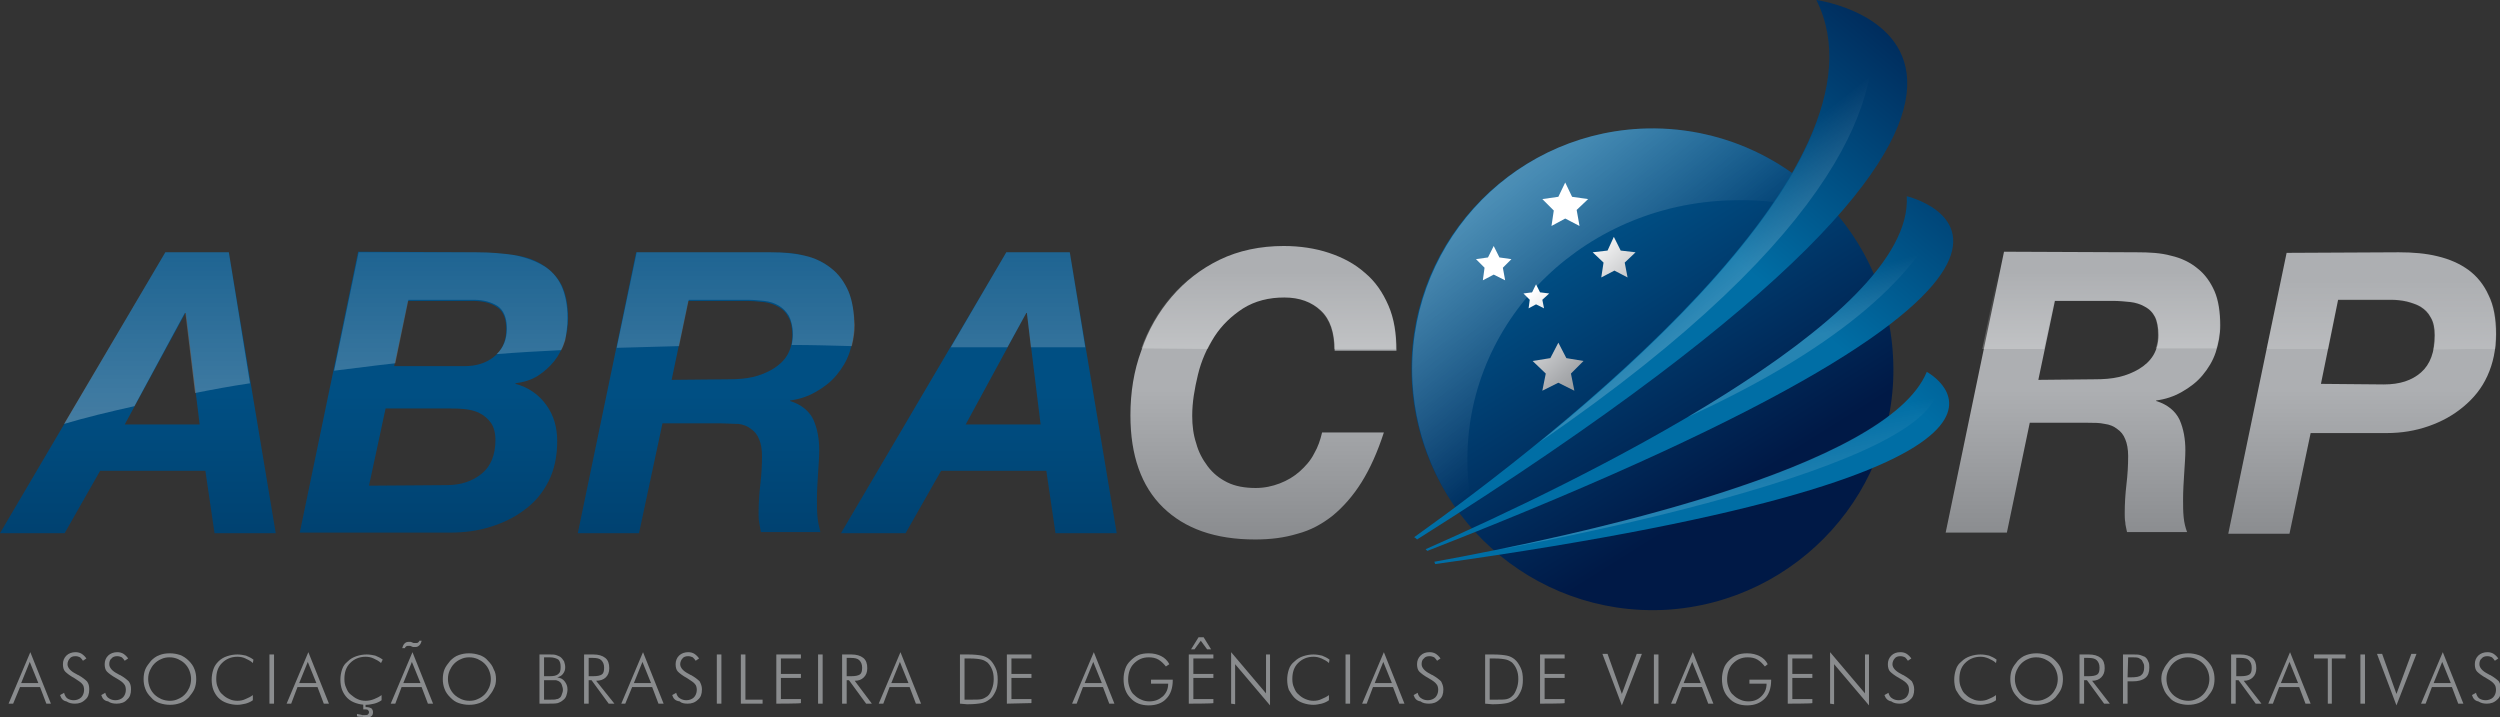 <?xml version="1.0" encoding="utf-8"?>
<!-- Generator: Adobe Illustrator 23.0.0, SVG Export Plug-In . SVG Version: 6.00 Build 0)  -->
<svg version="1.1" id="Camada_1" xmlns="http://www.w3.org/2000/svg" xmlns:xlink="http://www.w3.org/1999/xlink" x="0px" y="0px"
	 viewBox="0 0 437 125.4" style="enable-background:new 0 0 437 125.4;" xml:space="preserve">
<rect x="0" y="0" width="437" height="125.4" fill="#333333" stroke="none"/>
<style type="text/css">
	.st0{fill:url(#SVGID_1_);}
	.st1{fill:url(#SVGID_2_);}
	.st2{fill:url(#SVGID_3_);}
	.st3{fill:url(#SVGID_4_);}
	.st4{fill:url(#SVGID_5_);}
	.st5{fill:url(#SVGID_6_);}
	.st6{fill:url(#SVGID_7_);}
	.st7{fill:url(#SVGID_8_);}
	.st8{fill:url(#SVGID_9_);}
	.st9{fill:url(#SVGID_10_);}
	.st10{fill:url(#SVGID_11_);}
	.st11{fill:url(#SVGID_12_);}
	.st12{fill:url(#SVGID_13_);}
	.st13{fill:url(#SVGID_14_);}
	.st14{fill:url(#SVGID_15_);}
	.st15{fill:url(#SVGID_16_);}
	.st16{fill:url(#SVGID_17_);}
	.st17{fill:url(#SVGID_18_);}
	.st18{fill:#8A8C8E;}
	.st19{fill:url(#SVGID_19_);}
	.st20{fill:url(#SVGID_20_);}
	.st21{fill:url(#SVGID_21_);}
	.st22{fill:url(#SVGID_22_);}
	.st23{fill:url(#SVGID_23_);}
	.st24{fill:url(#SVGID_24_);}
	.st25{fill:url(#SVGID_25_);}
	.st26{fill:url(#SVGID_26_);}
	.st27{fill:url(#SVGID_27_);}
</style>
<g>
	<g>
		
			<linearGradient id="SVGID_1_" gradientUnits="userSpaceOnUse" x1="24.091" y1="99.47" x2="24.091" y2="59.519" gradientTransform="matrix(1 0 0 -1 0 168.289)">
			<stop  offset="0" style="stop-color:#004F83"/>
			<stop  offset="1" style="stop-color:#003965"/>
		</linearGradient>
		<path class="st0" d="M40,44.1l8.2,49.1H37.5l-1.6-10.9H17.5l-6.2,10.9H0l28.9-49.1L40,44.1z M34.9,74.2l-2.4-19.5h-0.1L21.8,74.2
			H34.9z"/>
		
			<linearGradient id="SVGID_2_" gradientUnits="userSpaceOnUse" x1="75.844" y1="99.47" x2="75.844" y2="59.519" gradientTransform="matrix(1 0 0 -1 0 168.289)">
			<stop  offset="0" style="stop-color:#004F83"/>
			<stop  offset="1" style="stop-color:#003965"/>
		</linearGradient>
		<path class="st1" d="M83.3,44.1c2.5,0,4.7,0.2,6.7,0.5c2,0.3,3.6,0.9,5,1.8c1.4,0.9,2.4,2,3.2,3.5c0.7,1.5,1.1,3.4,1.1,5.7
			c0,1.4-0.2,2.7-0.6,4c-0.4,1.3-1,2.5-1.8,3.5c-0.8,1-1.8,1.9-2.9,2.6c-1.1,0.7-2.4,1.1-3.9,1.3v0.1c2.3,0.6,4.1,1.9,5.4,3.7
			c1.3,1.8,1.9,3.9,1.9,6.3c0,2.7-0.5,5-1.5,7c-1,2-2.4,3.7-4.2,5c-1.7,1.3-3.7,2.3-6,3c-2.2,0.7-4.6,1-7.1,1H52.4l10.2-49.1
			L83.3,44.1L83.3,44.1z M78.1,84.8c2.5,0,4.5-0.7,6.1-2c1.6-1.3,2.4-3.3,2.4-5.9c0-1.3-0.3-2.3-0.8-3c-0.5-0.7-1.2-1.3-2-1.7
			c-0.8-0.4-1.7-0.6-2.7-0.7c-1-0.1-2-0.1-3-0.1H67.4l-2.9,13.5L78.1,84.8L78.1,84.8z M81.2,64c2,0,3.7-0.5,5.1-1.6
			c1.4-1.1,2.2-2.7,2.2-4.8c0-1.9-0.5-3.2-1.6-3.9c-1-0.7-2.4-1.1-4.2-1.1H71.3L68.9,64C68.9,64,81.2,64,81.2,64z"/>
		
			<linearGradient id="SVGID_3_" gradientUnits="userSpaceOnUse" x1="125.169" y1="99.47" x2="125.169" y2="59.519" gradientTransform="matrix(1 0 0 -1 0 168.289)">
			<stop  offset="0" style="stop-color:#004F83"/>
			<stop  offset="1" style="stop-color:#003965"/>
		</linearGradient>
		<path class="st2" d="M134.7,44.1c2.2,0,4.2,0.1,6,0.6c1.8,0.4,3.4,1.2,4.6,2.2c1.3,1,2.3,2.4,3,4c0.7,1.6,1,3.7,1,6
			c0,1.6-0.3,3.2-0.8,4.7c-0.5,1.5-1.3,2.8-2.3,4c-1,1.2-2.2,2.1-3.6,2.9c-1.4,0.8-2.9,1.3-4.5,1.5v0.1c2,0.6,3.4,1.8,4.1,3.3
			c0.7,1.6,1,3.4,1,5.3c0,1.1-0.1,2.4-0.2,4c-0.1,1.5-0.2,3.1-0.2,4.6c0,1.1,0,2.1,0.1,3.1c0.1,1,0.3,1.8,0.5,2.6H133
			c-0.1-0.6-0.2-1.2-0.3-1.7c-0.1-0.5-0.1-1.1-0.1-1.6c0-1.6,0.1-3.3,0.3-5c0.2-1.7,0.3-3.3,0.3-5c0-1.2-0.2-2.2-0.5-2.9
			c-0.3-0.8-0.8-1.4-1.4-1.8c-0.6-0.5-1.4-0.8-2.2-0.9C128,74.1,127,74,126,74h-10.2l-4.1,19.2H101l10.2-49.1L134.7,44.1z
			 M127.4,66.3c1.5,0,2.9-0.1,4.2-0.4c1.3-0.3,2.5-0.8,3.5-1.4c1-0.6,1.9-1.4,2.5-2.4c0.6-1,0.9-2.2,0.9-3.5c0-1.3-0.2-2.4-0.7-3.2
			c-0.4-0.8-1-1.4-1.8-1.8c-0.7-0.4-1.6-0.7-2.5-0.8c-1-0.1-2-0.2-3-0.2h-10.2l-2.9,13.8L127.4,66.3L127.4,66.3z"/>
		
			<linearGradient id="SVGID_4_" gradientUnits="userSpaceOnUse" x1="171.088" y1="99.47" x2="171.088" y2="59.519" gradientTransform="matrix(1 0 0 -1 0 168.289)">
			<stop  offset="0" style="stop-color:#004F83"/>
			<stop  offset="1" style="stop-color:#003965"/>
		</linearGradient>
		<path class="st3" d="M187,44.1l8.2,49.1h-10.7l-1.6-10.9h-18.4l-6.2,10.9H147l28.9-49.1L187,44.1z M181.9,74.2l-2.4-19.5h-0.1
			l-10.6,19.5H181.9z"/>
	</g>
	<g>
		<g>
			
				<linearGradient id="SVGID_5_" gradientUnits="userSpaceOnUse" x1="363.999" y1="100.171" x2="363.999" y2="67.167" gradientTransform="matrix(1 0 0 -1 0 168.289)">
				<stop  offset="0" style="stop-color:#ADAFB2"/>
				<stop  offset="1" style="stop-color:#808285"/>
			</linearGradient>
			<path class="st4" d="M373.5,44.1c2.2,0,4.2,0.1,6,0.6c1.8,0.4,3.4,1.2,4.6,2.2c1.3,1,2.3,2.4,3,4c0.7,1.6,1,3.7,1,6
				c0,1.6-0.3,3.2-0.8,4.7c-0.5,1.5-1.3,2.8-2.3,4c-1,1.2-2.2,2.1-3.6,2.9c-1.4,0.8-2.9,1.3-4.5,1.5v0.1c2,0.6,3.4,1.8,4.1,3.3
				c0.7,1.6,1,3.4,1,5.3c0,1.1-0.1,2.4-0.2,4c-0.1,1.5-0.2,3.1-0.2,4.6c0,1.1,0,2.1,0.1,3.1c0.1,1,0.3,1.8,0.6,2.6h-10.5
				c-0.1-0.6-0.3-1.2-0.3-1.7c-0.1-0.5-0.1-1.1-0.1-1.6c0-1.6,0.1-3.3,0.3-5c0.2-1.7,0.3-3.3,0.3-5c0-1.2-0.2-2.2-0.5-2.9
				c-0.3-0.8-0.8-1.4-1.4-1.8c-0.6-0.5-1.4-0.8-2.2-0.9c-0.9-0.2-1.8-0.2-2.9-0.2h-10.2l-4,19.2h-10.7l10.2-49.1L373.5,44.1z
				 M366.2,66.3c1.5,0,2.9-0.1,4.2-0.4c1.3-0.3,2.5-0.8,3.5-1.4c1-0.6,1.9-1.4,2.5-2.4c0.6-1,0.9-2.2,0.9-3.5c0-1.3-0.2-2.4-0.6-3.2
				c-0.4-0.8-1-1.4-1.8-1.8c-0.7-0.4-1.6-0.7-2.5-0.8c-1-0.1-2-0.2-3-0.2h-10.2l-2.9,13.8L366.2,66.3L366.2,66.3z"/>
			
				<linearGradient id="SVGID_6_" gradientUnits="userSpaceOnUse" x1="412.896" y1="100.171" x2="412.896" y2="67.168" gradientTransform="matrix(1 0 0 -1 0 168.289)">
				<stop  offset="0" style="stop-color:#ADAFB2"/>
				<stop  offset="1" style="stop-color:#808285"/>
			</linearGradient>
			<path class="st5" d="M419.3,44.1c2.5,0,4.8,0.2,6.8,0.7c2.1,0.5,3.9,1.3,5.4,2.4c1.5,1.1,2.7,2.6,3.5,4.4
				c0.9,1.8,1.3,4.1,1.3,6.8c0,2.7-0.5,5.1-1.5,7.3s-2.4,3.9-4.2,5.4c-1.8,1.5-3.8,2.6-6.1,3.4c-2.3,0.8-4.7,1.2-7.3,1.2h-13.3
				l-3.7,17.6h-10.7l10.2-49.1L419.3,44.1z M416.7,67.2c2.8,0,4.9-0.7,6.5-2.1c1.6-1.4,2.4-3.6,2.4-6.5c0-1.2-0.2-2.3-0.7-3.1
				c-0.4-0.8-1-1.4-1.8-1.9c-0.7-0.4-1.6-0.7-2.4-0.9c-0.9-0.2-1.8-0.3-2.8-0.3h-9.2l-3,14.7L416.7,67.2L416.7,67.2z"/>
		</g>
		
			<linearGradient id="SVGID_7_" gradientUnits="userSpaceOnUse" x1="220.891" y1="100.173" x2="220.891" y2="67.171" gradientTransform="matrix(1 0 0 -1 0 168.289)">
			<stop  offset="0" style="stop-color:#ADAFB2"/>
			<stop  offset="1" style="stop-color:#808285"/>
		</linearGradient>
		<path class="st6" d="M230.9,54.3c-1.6-1.5-3.7-2.3-6.4-2.3c-2.7,0-5.1,0.6-7.2,1.9c-2,1.3-3.7,2.9-5,4.9s-2.3,4.2-2.9,6.7
			c-0.6,2.5-1,4.8-1,7.2c0,1.7,0.2,3.3,0.7,4.8c0.4,1.5,1.1,2.8,2,4c0.9,1.2,2,2.1,3.4,2.8c1.4,0.7,3.1,1,5,1c1.5,0,2.9-0.3,4.2-0.8
			c1.3-0.5,2.5-1.2,3.5-2.1c1-0.9,1.9-1.9,2.5-3.1c0.7-1.2,1.1-2.4,1.4-3.7h10.8c-1.1,3.4-2.4,6.3-3.9,8.7c-1.5,2.4-3.2,4.3-5,5.8
			c-1.9,1.5-3.9,2.6-6.2,3.2c-2.3,0.7-4.7,1-7.4,1c-7,0-12.3-1.9-16.1-5.6c-3.8-3.7-5.7-9.1-5.7-16.1c0-4,0.6-7.8,1.9-11.3
			c1.2-3.6,3-6.7,5.3-9.4c2.3-2.7,5.1-4.9,8.4-6.5c3.3-1.6,7.1-2.4,11.2-2.4c2.8,0,5.5,0.4,7.9,1.2c2.4,0.8,4.5,1.9,6.3,3.5
			c1.8,1.5,3.1,3.4,4.1,5.7c1,2.3,1.4,4.9,1.4,7.9h-10.8C233.3,58.1,232.5,55.8,230.9,54.3z"/>
	</g>
	
		<linearGradient id="SVGID_8_" gradientUnits="userSpaceOnUse" x1="296.924" y1="214.711" x2="265.232" y2="271.756" gradientTransform="matrix(0.999 -5.360000e-02 -5.360000e-02 -0.999 17.435 316.403)">
		<stop  offset="0" style="stop-color:#001946"/>
		<stop  offset="1" style="stop-color:#005E96"/>
	</linearGradient>
	<path class="st7" d="M330.9,62.3c1.3,23.2-16.6,43-39.8,44.3c-23.2,1.2-43-16.6-44.3-39.8c-1.3-23.2,16.6-43,39.8-44.3
		C309.9,21.3,329.7,39.1,330.9,62.3z"/>
	
		<linearGradient id="SVGID_9_" gradientUnits="userSpaceOnUse" x1="245.464" y1="153.088" x2="285.707" y2="107.384" gradientTransform="matrix(1 0 0 -1 0 168.289)">
		<stop  offset="9.340000e-02" style="stop-color:#FFFFFF;stop-opacity:0.45"/>
		<stop  offset="1" style="stop-color:#FFFFFF;stop-opacity:0"/>
	</linearGradient>
	<path class="st8" d="M321.8,38.3c-8.2-10.2-21-16.5-35.1-15.8c-23.2,1.2-41,21.1-39.8,44.3c0.6,10.5,4.9,19.9,11.7,27
		c-1.4-4.3-2.1-8.8-2.1-13.5c0-25,21.2-45.3,47.4-45.3C310.2,34.9,316.3,36.1,321.8,38.3z"/>
	<g>
		<g>
			
				<linearGradient id="SVGID_10_" gradientUnits="userSpaceOnUse" x1="314.584" y1="474.707" x2="277.258" y2="442.311" gradientTransform="matrix(1.045 -0.158 -0.119 -0.998 61.297 526.617)">
				<stop  offset="0" style="stop-color:#002757"/>
				<stop  offset="1" style="stop-color:#006EA5"/>
			</linearGradient>
			<path class="st9" d="M317.5,0c14.7,29.4-45.8,76.4-70.3,93.9c0.2,0.1,0.3,0.2,0.5,0.4C383.1,9,317.5,0,317.5,0z"/>
			
				<linearGradient id="SVGID_11_" gradientUnits="userSpaceOnUse" x1="325.988" y1="461.57" x2="288.663" y2="429.174" gradientTransform="matrix(1.045 -0.158 -0.119 -0.998 61.297 526.617)">
				<stop  offset="0" style="stop-color:#002757"/>
				<stop  offset="1" style="stop-color:#006EA5"/>
			</linearGradient>
			<path class="st10" d="M333.3,34.3c1.3,21.7-58.5,50.4-84.1,61.7c0.1,0.1,0.2,0.2,0.3,0.3C380,45.3,333.3,34.3,333.3,34.3z"/>
			
				<linearGradient id="SVGID_12_" gradientUnits="userSpaceOnUse" x1="332.54" y1="454.021" x2="295.214" y2="421.625" gradientTransform="matrix(1.045 -0.158 -0.119 -0.998 61.297 526.617)">
				<stop  offset="0" style="stop-color:#002757"/>
				<stop  offset="1" style="stop-color:#006EA5"/>
			</linearGradient>
			<path class="st11" d="M336.8,65c-6.9,16.9-60.8,28.6-86.1,33.2c0.1,0.1,0.1,0.3,0.2,0.4C368.6,82.1,336.8,65,336.8,65z"/>
			
				<linearGradient id="SVGID_13_" gradientUnits="userSpaceOnUse" x1="301.932" y1="78.493" x2="299.606" y2="92.272" gradientTransform="matrix(1 0 0 -1 0 168.289)">
				<stop  offset="9.340000e-02" style="stop-color:#FFFFFF;stop-opacity:0.15"/>
				<stop  offset="0.143" style="stop-color:#FFFFFF;stop-opacity:0.142"/>
				<stop  offset="1" style="stop-color:#FFFFFF;stop-opacity:0"/>
			</linearGradient>
			<path class="st12" d="M338.5,66.3c-0.9-0.8-1.8-1.3-1.8-1.3c-6,14.6-47,25.3-74.4,31h0C262.4,96,342.9,81.7,338.5,66.3z"/>
		</g>
	</g>
	<g>
		<g>
			
				<linearGradient id="SVGID_14_" gradientUnits="userSpaceOnUse" x1="275.269" y1="135.018" x2="316.868" y2="89.61" gradientTransform="matrix(1 -3.800000e-03 -3.800000e-03 -1 3.583 177.523)">
				<stop  offset="0" style="stop-color:#FFFFFF"/>
				<stop  offset="0.232" style="stop-color:#A9ABAE"/>
				<stop  offset="0.443" style="stop-color:#696B6D"/>
				<stop  offset="0.591" style="stop-color:#383739"/>
				<stop  offset="0.663" style="stop-color:#000000"/>
			</linearGradient>
			<polygon class="st13" points="273.6,31.9 274.8,34.4 277.6,34.8 275.6,36.7 276.1,39.5 273.6,38.2 271.2,39.5 271.6,36.8 
				269.6,34.8 272.4,34.4 			"/>
			
				<linearGradient id="SVGID_15_" gradientUnits="userSpaceOnUse" x1="260.381" y1="121.374" x2="301.978" y2="75.969" gradientTransform="matrix(1 -3.800000e-03 -3.800000e-03 -1 3.583 177.523)">
				<stop  offset="0" style="stop-color:#FFFFFF"/>
				<stop  offset="0.232" style="stop-color:#A9ABAE"/>
				<stop  offset="0.443" style="stop-color:#696B6D"/>
				<stop  offset="0.591" style="stop-color:#383739"/>
				<stop  offset="0.663" style="stop-color:#000000"/>
			</linearGradient>
			<polygon class="st14" points="272.4,59.9 273.8,62.6 276.8,63.1 274.6,65.3 275.2,68.3 272.4,66.9 269.6,68.3 270.2,65.3 
				267.9,63.1 271,62.6 			"/>
			
				<linearGradient id="SVGID_16_" gradientUnits="userSpaceOnUse" x1="275.294" y1="135.042" x2="316.895" y2="89.632" gradientTransform="matrix(1 -3.800000e-03 -3.800000e-03 -1 3.583 177.523)">
				<stop  offset="0" style="stop-color:#FFFFFF"/>
				<stop  offset="0.232" style="stop-color:#A9ABAE"/>
				<stop  offset="0.443" style="stop-color:#696B6D"/>
				<stop  offset="0.591" style="stop-color:#383739"/>
				<stop  offset="0.663" style="stop-color:#000000"/>
			</linearGradient>
			<polygon class="st15" points="282.1,41.4 283.3,43.8 285.9,44.1 284,45.9 284.5,48.5 282.2,47.3 279.9,48.5 280.3,45.9 
				278.4,44.1 281,43.8 			"/>
			
				<linearGradient id="SVGID_17_" gradientUnits="userSpaceOnUse" x1="263.409" y1="124.157" x2="305.003" y2="78.755" gradientTransform="matrix(1 -3.800000e-03 -3.800000e-03 -1 3.583 177.523)">
				<stop  offset="0" style="stop-color:#FFFFFF"/>
				<stop  offset="0.232" style="stop-color:#A9ABAE"/>
				<stop  offset="0.443" style="stop-color:#696B6D"/>
				<stop  offset="0.591" style="stop-color:#383739"/>
				<stop  offset="0.663" style="stop-color:#000000"/>
			</linearGradient>
			<polygon class="st16" points="261.1,43 262.1,45 264.2,45.3 262.7,46.8 263.1,49 261.1,48 259.2,49 259.5,46.8 258,45.3 
				260.1,45 			"/>
			
				<linearGradient id="SVGID_18_" gradientUnits="userSpaceOnUse" x1="264.616" y1="125.262" x2="306.208" y2="79.863" gradientTransform="matrix(1 -3.800000e-03 -3.800000e-03 -1 3.583 177.523)">
				<stop  offset="0" style="stop-color:#FFFFFF"/>
				<stop  offset="0.232" style="stop-color:#A9ABAE"/>
				<stop  offset="0.443" style="stop-color:#696B6D"/>
				<stop  offset="0.591" style="stop-color:#383739"/>
				<stop  offset="0.663" style="stop-color:#000000"/>
			</linearGradient>
			<polygon class="st17" points="268.5,49.7 269.2,51.1 270.8,51.3 269.6,52.4 269.9,53.9 268.5,53.2 267.2,53.9 267.4,52.4 
				266.3,51.3 267.8,51.1 			"/>
		</g>
	</g>
	<g>
		<path class="st18" d="M1.5,123l3.8-9l3.6,9H8.1L7,120.1H3.5L2.3,123H1.5z M3.7,119.4h3l-1.5-3.7L3.7,119.4z"/>
		<path class="st18" d="M10.5,121.5l0.7-0.4c0.1,0.4,0.3,0.8,0.6,1c0.3,0.2,0.7,0.3,1.1,0.3c0.5,0,1-0.2,1.3-0.5
			c0.3-0.3,0.5-0.8,0.5-1.3c0-0.4-0.1-0.8-0.3-1c-0.2-0.3-0.7-0.6-1.3-1c-0.9-0.5-1.4-0.9-1.7-1.2c-0.3-0.3-0.4-0.8-0.4-1.3
			c0-0.6,0.2-1.1,0.6-1.5c0.4-0.4,1-0.6,1.6-0.6c0.4,0,0.8,0.1,1.1,0.3c0.3,0.2,0.6,0.5,0.8,0.8l-0.6,0.4c-0.1-0.2-0.3-0.4-0.5-0.6
			c-0.2-0.1-0.5-0.2-0.8-0.2c-0.4,0-0.8,0.1-1,0.4c-0.2,0.2-0.4,0.6-0.4,1c0,0.6,0.5,1.2,1.5,1.7c0.2,0.1,0.3,0.2,0.4,0.2
			c0.7,0.4,1.2,0.8,1.5,1.1c0.3,0.4,0.4,0.8,0.4,1.4c0,0.8-0.2,1.4-0.7,1.8c-0.5,0.5-1.1,0.7-1.8,0.7c-0.6,0-1-0.1-1.5-0.4
			C11,122.5,10.7,122.1,10.5,121.5z"/>
		<path class="st18" d="M17.7,121.5l0.7-0.4c0.1,0.4,0.3,0.8,0.7,1c0.3,0.2,0.7,0.3,1.1,0.3c0.5,0,1-0.2,1.3-0.5
			c0.3-0.3,0.5-0.8,0.5-1.3c0-0.4-0.1-0.8-0.3-1c-0.2-0.3-0.6-0.6-1.3-1c-0.9-0.5-1.4-0.9-1.7-1.2c-0.3-0.3-0.4-0.8-0.4-1.3
			c0-0.6,0.2-1.1,0.6-1.5c0.4-0.4,1-0.6,1.6-0.6c0.4,0,0.8,0.1,1.1,0.3c0.3,0.2,0.6,0.5,0.8,0.8l-0.6,0.4c-0.1-0.2-0.3-0.4-0.5-0.6
			c-0.2-0.1-0.5-0.2-0.8-0.2c-0.4,0-0.8,0.1-1,0.4c-0.3,0.2-0.4,0.6-0.4,1c0,0.6,0.5,1.2,1.5,1.7c0.2,0.1,0.3,0.2,0.4,0.2
			c0.7,0.4,1.2,0.8,1.5,1.1c0.3,0.4,0.4,0.8,0.4,1.4c0,0.8-0.2,1.4-0.7,1.8c-0.4,0.5-1.1,0.7-1.8,0.7c-0.6,0-1.1-0.1-1.5-0.4
			C18.2,122.5,17.9,122.1,17.7,121.5z"/>
		<path class="st18" d="M34.3,118.7c0,0.6-0.1,1.2-0.3,1.7c-0.2,0.5-0.6,1-1,1.5c-0.4,0.4-0.9,0.8-1.5,1c-0.6,0.2-1.1,0.3-1.8,0.3
			c-0.6,0-1.2-0.1-1.8-0.3c-0.6-0.2-1.1-0.5-1.5-1c-0.4-0.4-0.8-0.9-1-1.5c-0.2-0.5-0.3-1.1-0.3-1.7c0-0.6,0.1-1.2,0.3-1.7
			c0.2-0.5,0.6-1,1-1.5c0.4-0.4,0.9-0.8,1.5-1c0.5-0.2,1.1-0.3,1.8-0.3c0.6,0,1.2,0.1,1.8,0.3c0.5,0.2,1,0.5,1.5,1
			c0.4,0.4,0.8,0.9,1,1.5C34.2,117.5,34.3,118.1,34.3,118.7z M29.7,122.5c0.5,0,1-0.1,1.4-0.3c0.5-0.2,0.9-0.5,1.2-0.8
			c0.4-0.4,0.6-0.8,0.8-1.2c0.2-0.5,0.3-1,0.3-1.5c0-0.5-0.1-1-0.3-1.5c-0.2-0.5-0.5-0.9-0.8-1.2c-0.4-0.4-0.8-0.6-1.2-0.8
			c-0.5-0.2-0.9-0.3-1.5-0.3c-0.5,0-1,0.1-1.4,0.3c-0.5,0.2-0.9,0.5-1.2,0.8c-0.4,0.4-0.6,0.8-0.8,1.2c-0.2,0.5-0.3,0.9-0.3,1.5
			c0,0.5,0.1,1,0.3,1.5c0.2,0.5,0.5,0.9,0.8,1.2c0.4,0.4,0.8,0.6,1.2,0.8C28.7,122.4,29.2,122.5,29.7,122.5z"/>
		<path class="st18" d="M44.2,115.9c-0.4-0.4-0.9-0.6-1.3-0.8c-0.4-0.2-0.9-0.3-1.4-0.3c-1.1,0-2,0.4-2.7,1.1c-0.7,0.7-1,1.6-1,2.8
			c0,0.6,0.1,1.1,0.3,1.5c0.2,0.5,0.4,0.9,0.8,1.2c0.3,0.3,0.7,0.6,1.2,0.8c0.4,0.2,0.9,0.3,1.4,0.3c0.5,0,1-0.1,1.4-0.3
			c0.5-0.2,0.9-0.4,1.3-0.7v0.9c-0.4,0.3-0.9,0.5-1.3,0.6c-0.5,0.1-0.9,0.2-1.4,0.2c-0.6,0-1.2-0.1-1.8-0.3
			c-0.6-0.2-1.1-0.5-1.5-0.9c-0.4-0.4-0.7-0.9-0.9-1.4c-0.2-0.5-0.3-1.2-0.3-1.8c0-0.6,0.1-1.2,0.3-1.8c0.2-0.6,0.5-1,0.9-1.4
			c0.4-0.4,0.9-0.7,1.5-0.9c0.6-0.2,1.2-0.3,1.8-0.3c0.5,0,1.1,0.1,1.5,0.2c0.5,0.2,0.9,0.4,1.3,0.7L44.2,115.9z"/>
		<path class="st18" d="M47.1,123v-8.6h0.8v8.6H47.1z"/>
		<path class="st18" d="M50.1,123l3.8-9l3.6,9h-0.9l-1.1-2.9H52l-1.1,2.9H50.1z M52.3,119.4h3l-1.5-3.7L52.3,119.4z"/>
		<path class="st18" d="M66.6,115.9c-0.4-0.4-0.9-0.6-1.3-0.8c-0.4-0.2-0.9-0.3-1.4-0.3c-1.1,0-2,0.4-2.7,1.1c-0.7,0.7-1,1.6-1,2.8
			c0,0.6,0.1,1.1,0.3,1.5c0.2,0.5,0.4,0.9,0.8,1.2c0.4,0.3,0.7,0.6,1.2,0.8c0.4,0.2,0.9,0.3,1.4,0.3c0.5,0,1-0.1,1.5-0.3
			c0.5-0.2,0.9-0.4,1.3-0.7v0.9c-0.4,0.3-0.9,0.5-1.3,0.6c-0.5,0.1-0.9,0.2-1.4,0.2c-0.6,0-1.2-0.1-1.8-0.3
			c-0.6-0.2-1.1-0.5-1.5-0.9c-0.4-0.4-0.7-0.9-0.9-1.4c-0.2-0.5-0.3-1.2-0.3-1.8c0-0.6,0.1-1.2,0.3-1.8c0.2-0.6,0.5-1,1-1.4
			c0.4-0.4,0.9-0.7,1.5-0.9c0.6-0.2,1.2-0.3,1.8-0.3c0.5,0,1.1,0.1,1.5,0.2c0.5,0.2,0.9,0.4,1.3,0.7L66.6,115.9z M62.4,125.2v-0.4
			c0.4,0.1,0.7,0.1,0.9,0.2c0.2,0,0.3,0,0.5,0c0.2,0,0.4,0,0.5-0.1c0.1-0.1,0.2-0.2,0.2-0.4c0-0.2-0.1-0.3-0.2-0.4
			c-0.1-0.1-0.3-0.1-0.6-0.1c0,0-0.1,0-0.1,0c-0.1,0-0.1,0-0.1,0v-1h0.4v0.6h0.1c0.4,0,0.7,0.1,0.9,0.2c0.2,0.2,0.3,0.4,0.3,0.7
			c0,0.3-0.1,0.6-0.3,0.7c-0.2,0.2-0.5,0.2-0.9,0.2c-0.2,0-0.4,0-0.6-0.1C62.9,125.3,62.7,125.3,62.4,125.2z"/>
		<path class="st18" d="M68.3,123l3.8-9l3.6,9h-0.9l-1.1-2.9h-3.5l-1.1,2.9H68.3z M73.7,112c-0.1,0.4-0.2,0.6-0.4,0.8
			c-0.2,0.2-0.4,0.3-0.7,0.3c-0.1,0-0.1,0-0.2,0c-0.1,0-0.1,0-0.2,0l-0.5-0.2c-0.1,0-0.1,0-0.2,0c-0.1,0-0.1,0-0.2,0
			c-0.1,0-0.2,0-0.3,0.1c-0.1,0.1-0.2,0.1-0.2,0.3h-0.5c0.1-0.3,0.2-0.6,0.4-0.8c0.2-0.2,0.4-0.3,0.7-0.3c0.1,0,0.1,0,0.2,0
			c0.1,0,0.1,0,0.2,0l0.5,0.2c0.1,0,0.1,0,0.2,0c0.1,0,0.1,0,0.2,0c0.1,0,0.3,0,0.4-0.1c0.1-0.1,0.2-0.2,0.2-0.3L73.7,112L73.7,112z
			 M70.5,119.4h3l-1.5-3.7L70.5,119.4z"/>
		<path class="st18" d="M86.7,118.7c0,0.6-0.1,1.2-0.4,1.7c-0.2,0.5-0.6,1-1,1.5c-0.4,0.4-0.9,0.8-1.5,1c-0.6,0.2-1.1,0.3-1.8,0.3
			c-0.6,0-1.2-0.1-1.8-0.3c-0.6-0.2-1-0.5-1.5-1c-0.4-0.4-0.8-0.9-1-1.5c-0.2-0.5-0.3-1.1-0.3-1.7c0-0.6,0.1-1.2,0.3-1.7
			c0.2-0.5,0.6-1,1-1.5c0.4-0.4,0.9-0.8,1.5-1c0.6-0.2,1.1-0.3,1.8-0.3c0.6,0,1.2,0.1,1.8,0.3c0.6,0.2,1.1,0.5,1.5,1
			c0.4,0.4,0.8,0.9,1,1.5C86.6,117.5,86.7,118.1,86.7,118.7z M82.1,122.5c0.5,0,1-0.1,1.4-0.3c0.5-0.2,0.9-0.5,1.2-0.8
			c0.4-0.4,0.6-0.8,0.8-1.2c0.2-0.5,0.3-1,0.3-1.5c0-0.5-0.1-1-0.3-1.5c-0.2-0.5-0.5-0.9-0.8-1.2c-0.4-0.4-0.8-0.6-1.2-0.8
			c-0.5-0.2-0.9-0.3-1.5-0.3c-0.5,0-1,0.1-1.4,0.3c-0.5,0.2-0.9,0.5-1.2,0.8c-0.4,0.4-0.6,0.8-0.8,1.2c-0.2,0.5-0.3,0.9-0.3,1.5
			c0,0.5,0.1,1,0.3,1.5c0.2,0.5,0.5,0.9,0.8,1.2c0.4,0.4,0.8,0.6,1.2,0.8C81.1,122.4,81.5,122.5,82.1,122.5z"/>
		<path class="st18" d="M94.3,123v-8.6h1.5c0.7,0,1.1,0,1.4,0.1c0.3,0.1,0.5,0.2,0.7,0.3c0.3,0.2,0.5,0.5,0.7,0.8
			c0.1,0.3,0.2,0.7,0.2,1c0,0.5-0.1,0.8-0.4,1.2c-0.2,0.3-0.6,0.5-1,0.6c0.6,0.1,1,0.3,1.3,0.7c0.3,0.4,0.5,0.8,0.5,1.4
			c0,0.4-0.1,0.8-0.2,1.1c-0.1,0.3-0.3,0.6-0.6,0.8c-0.2,0.2-0.6,0.4-0.9,0.5c-0.4,0.1-1,0.1-1.8,0.1L94.3,123L94.3,123z
			 M95.1,118.2h1c0.7,0,1.2-0.1,1.5-0.4c0.3-0.2,0.4-0.6,0.4-1.2c0-0.6-0.1-1-0.4-1.3c-0.3-0.2-0.8-0.4-1.5-0.4h-1L95.1,118.2
			L95.1,118.2z M95.1,122.3h1c0.6,0,1,0,1.2-0.1c0.2,0,0.4-0.1,0.5-0.2c0.2-0.1,0.3-0.3,0.4-0.6c0.1-0.3,0.2-0.5,0.2-0.8
			c0-0.3-0.1-0.6-0.2-0.9c-0.1-0.3-0.3-0.5-0.5-0.6c-0.1-0.1-0.3-0.1-0.5-0.2c-0.2,0-0.5,0-0.9,0h-0.2h-1L95.1,122.3L95.1,122.3z"/>
		<path class="st18" d="M107.4,123h-1l-3-4.1h-0.5v4.1h-0.8v-8.6h1.6c0.9,0,1.6,0.2,2.1,0.6c0.5,0.4,0.7,1,0.7,1.8
			c0,0.7-0.2,1.2-0.6,1.6c-0.4,0.4-1,0.6-1.7,0.6L107.4,123z M102.9,115v3.2h0.8c0.7,0,1.2-0.1,1.5-0.3c0.3-0.2,0.4-0.6,0.4-1.2
			c0-0.6-0.2-1-0.5-1.3c-0.3-0.3-0.8-0.4-1.5-0.4L102.9,115L102.9,115z"/>
		<path class="st18" d="M108.6,123l3.8-9l3.6,9h-0.9l-1.1-2.9h-3.5l-1.2,2.9H108.6z M110.8,119.4h3l-1.5-3.7L110.8,119.4z"/>
		<path class="st18" d="M117.5,121.5l0.7-0.4c0.1,0.4,0.3,0.8,0.7,1c0.3,0.2,0.7,0.3,1.1,0.3c0.5,0,1-0.2,1.3-0.5
			c0.3-0.3,0.5-0.8,0.5-1.3c0-0.4-0.1-0.8-0.3-1c-0.2-0.3-0.7-0.6-1.3-1c-0.9-0.5-1.4-0.9-1.7-1.2c-0.3-0.3-0.4-0.8-0.4-1.3
			c0-0.6,0.2-1.1,0.6-1.5c0.4-0.4,1-0.6,1.6-0.6c0.4,0,0.8,0.1,1.1,0.3c0.3,0.2,0.6,0.5,0.8,0.8l-0.6,0.4c-0.1-0.2-0.3-0.4-0.5-0.6
			c-0.2-0.1-0.5-0.2-0.8-0.2c-0.4,0-0.8,0.1-1,0.4c-0.2,0.2-0.4,0.6-0.4,1c0,0.6,0.5,1.2,1.5,1.7c0.2,0.1,0.3,0.2,0.4,0.2
			c0.7,0.4,1.2,0.8,1.5,1.1c0.2,0.4,0.4,0.8,0.4,1.4c0,0.8-0.2,1.4-0.7,1.8c-0.5,0.5-1.1,0.7-1.8,0.7c-0.6,0-1.1-0.1-1.4-0.4
			C118,122.5,117.7,122.1,117.5,121.5z"/>
		<path class="st18" d="M125.3,123v-8.6h0.8v8.6H125.3z"/>
		<path class="st18" d="M129.5,123v-8.6h0.8v7.9h3v0.7H129.5z"/>
		<path class="st18" d="M135.7,123v-8.6h4.3v0.7h-3.5v2.7h3.5v0.7h-3.5v3.7h3.5v0.7C139.9,123,135.7,123,135.7,123z"/>
		<path class="st18" d="M176,123v-8.6h4.3v0.7h-3.5v2.7h3.5v0.7h-3.5v3.7h3.5v0.7L176,123z"/>
		<path class="st18" d="M143,123v-8.6h0.8v8.6H143z"/>
		<path class="st18" d="M152.4,123h-1l-3-4.1H148v4.1h-0.8v-8.6h1.6c0.9,0,1.6,0.2,2.1,0.6c0.5,0.4,0.7,1,0.7,1.8
			c0,0.7-0.2,1.2-0.6,1.6c-0.4,0.4-0.9,0.6-1.6,0.6L152.4,123z M148,115v3.2h0.8c0.7,0,1.2-0.1,1.5-0.3c0.3-0.2,0.4-0.6,0.4-1.2
			c0-0.6-0.2-1-0.5-1.3c-0.3-0.3-0.8-0.4-1.5-0.4L148,115L148,115z"/>
		<path class="st18" d="M153.6,123l3.8-9l3.6,9h-0.9l-1.1-2.9h-3.5l-1.1,2.9H153.6z M155.8,119.4h3l-1.5-3.7L155.8,119.4z"/>
		<path class="st18" d="M167.8,123v-8.6h1.3c1.2,0,2,0.1,2.5,0.2c0.5,0.1,0.9,0.3,1.3,0.6c0.5,0.4,0.8,0.9,1.1,1.5
			c0.3,0.6,0.4,1.3,0.4,2.1c0,0.8-0.1,1.5-0.4,2.1c-0.3,0.6-0.6,1.1-1.1,1.4c-0.4,0.3-0.8,0.5-1.3,0.6c-0.5,0.1-1.3,0.2-2.3,0.2
			h-0.3L167.8,123L167.8,123z M168.6,122.3h1.1c0.9,0,1.5,0,1.9-0.1c0.4-0.1,0.7-0.3,1-0.5c0.4-0.3,0.6-0.8,0.8-1.3
			c0.2-0.5,0.3-1.1,0.3-1.7c0-0.7-0.1-1.2-0.3-1.7c-0.2-0.5-0.5-0.9-0.8-1.2c-0.3-0.2-0.6-0.4-1-0.5c-0.4-0.1-1.1-0.2-2.1-0.2h-0.2
			h-0.7L168.6,122.3z"/>
		<path class="st18" d="M187.4,123l3.8-9l3.6,9h-0.9l-1.1-2.9h-3.5l-1.1,2.9H187.4z M189.6,119.4h3l-1.5-3.7L189.6,119.4z"/>
		<path class="st18" d="M203.8,116.5c-0.4-0.5-0.8-0.9-1.3-1.2c-0.5-0.3-1.1-0.4-1.7-0.4c-1.1,0-1.9,0.4-2.6,1.1
			c-0.7,0.7-1,1.7-1,2.8c0,0.5,0.1,1,0.3,1.5c0.2,0.5,0.4,0.9,0.8,1.2c0.3,0.3,0.7,0.6,1.2,0.8c0.4,0.2,0.9,0.3,1.4,0.3
			c1,0,1.7-0.3,2.4-0.9c0.6-0.6,0.9-1.3,0.9-2.2h-3v-0.7h3.8v0.1c0,1.4-0.4,2.5-1.1,3.2c-0.7,0.8-1.8,1.2-3.1,1.2
			c-1.3,0-2.4-0.4-3.2-1.3c-0.8-0.8-1.2-1.9-1.2-3.3c0-0.6,0.1-1.2,0.3-1.8c0.2-0.6,0.5-1,0.9-1.4c0.4-0.4,0.9-0.8,1.4-1
			c0.5-0.2,1.1-0.3,1.8-0.3c0.9,0,1.6,0.2,2.2,0.5c0.6,0.3,1.1,0.8,1.4,1.4L203.8,116.5z"/>
		<path class="st18" d="M207.8,123v-8.6h4.3v0.7h-3.5v2.7h3.5v0.7h-3.5v3.7h3.5v0.7C212,123,207.8,123,207.8,123z M208.2,113.5
			l1.3-2.1h0.9l1.3,2.1H211l-1.1-1.5l-1.1,1.5H208.2z"/>
		<path class="st18" d="M215.2,123v-9l6.1,7.2v-6.8h0.7v8.9l-6.1-7.2v7L215.2,123z"/>
		<path class="st18" d="M232.3,115.9c-0.4-0.4-0.9-0.6-1.3-0.8c-0.5-0.2-0.9-0.3-1.4-0.3c-1.1,0-2,0.4-2.7,1.1c-0.7,0.7-1,1.6-1,2.8
			c0,0.6,0.1,1.1,0.3,1.5c0.2,0.5,0.4,0.9,0.8,1.2c0.3,0.3,0.7,0.6,1.2,0.8s0.9,0.3,1.4,0.3c0.5,0,1-0.1,1.4-0.3
			c0.5-0.2,0.9-0.4,1.3-0.7v0.9c-0.4,0.3-0.9,0.5-1.3,0.6c-0.5,0.1-0.9,0.2-1.4,0.2c-0.6,0-1.2-0.1-1.8-0.3
			c-0.6-0.2-1.1-0.5-1.5-0.9c-0.4-0.4-0.7-0.9-1-1.4c-0.2-0.5-0.3-1.2-0.3-1.8c0-0.6,0.1-1.2,0.3-1.8c0.2-0.6,0.5-1,1-1.4
			c0.4-0.4,0.9-0.7,1.5-0.9c0.6-0.2,1.2-0.3,1.8-0.3c0.5,0,1.1,0.1,1.5,0.2c0.5,0.2,0.9,0.4,1.3,0.7L232.3,115.9z"/>
		<path class="st18" d="M235.2,123v-8.6h0.8v8.6H235.2z"/>
		<path class="st18" d="M238.1,123l3.8-9l3.6,9h-0.9l-1.1-2.9h-3.5l-1.1,2.9H238.1z M240.3,119.4h3l-1.5-3.7L240.3,119.4z"/>
		<path class="st18" d="M247.1,121.5l0.7-0.4c0.1,0.4,0.3,0.8,0.7,1c0.3,0.2,0.7,0.3,1.1,0.3c0.5,0,1-0.2,1.3-0.5
			c0.3-0.3,0.5-0.8,0.5-1.3c0-0.4-0.1-0.8-0.3-1c-0.2-0.3-0.6-0.6-1.3-1c-0.9-0.5-1.4-0.9-1.7-1.2s-0.4-0.8-0.4-1.3
			c0-0.6,0.2-1.1,0.6-1.5c0.4-0.4,0.9-0.6,1.6-0.6c0.4,0,0.8,0.1,1.1,0.3c0.3,0.2,0.6,0.5,0.8,0.8l-0.6,0.4
			c-0.1-0.2-0.3-0.4-0.5-0.6c-0.2-0.1-0.5-0.2-0.8-0.2c-0.4,0-0.8,0.1-1,0.4c-0.3,0.2-0.4,0.6-0.4,1c0,0.6,0.5,1.2,1.5,1.7
			c0.2,0.1,0.3,0.2,0.4,0.2c0.7,0.4,1.2,0.8,1.5,1.1c0.2,0.4,0.4,0.8,0.4,1.4c0,0.8-0.2,1.4-0.7,1.8c-0.5,0.5-1.1,0.7-1.8,0.7
			c-0.6,0-1.1-0.1-1.5-0.4C247.6,122.5,247.3,122.1,247.1,121.5z"/>
		<path class="st18" d="M259.6,123v-8.6h1.3c1.2,0,2,0.1,2.5,0.2c0.5,0.1,0.9,0.3,1.3,0.6c0.5,0.4,0.8,0.9,1.1,1.5
			c0.3,0.6,0.4,1.3,0.4,2.1c0,0.8-0.1,1.5-0.4,2.1c-0.3,0.6-0.6,1.1-1.1,1.4c-0.4,0.3-0.8,0.5-1.3,0.6c-0.5,0.1-1.3,0.2-2.3,0.2
			h-0.3L259.6,123L259.6,123z M260.4,122.3h1.1c0.9,0,1.5,0,1.9-0.1c0.4-0.1,0.7-0.3,0.9-0.5c0.4-0.3,0.6-0.8,0.8-1.3
			c0.2-0.5,0.3-1.1,0.3-1.7c0-0.7-0.1-1.2-0.3-1.7c-0.2-0.5-0.5-0.9-0.8-1.2c-0.3-0.2-0.6-0.4-1-0.5c-0.4-0.1-1.1-0.2-2.1-0.2h-0.1
			h-0.7L260.4,122.3L260.4,122.3z"/>
		<path class="st18" d="M269.2,123v-8.6h4.3v0.7H270v2.7h3.5v0.7H270v3.7h3.5v0.7C273.5,123,269.2,123,269.2,123z"/>
		<path class="st18" d="M283.5,123.3l-3.4-9h0.9l2.5,7l2.6-7h0.9L283.5,123.3z"/>
		<path class="st18" d="M289.1,123v-8.6h0.8v8.6H289.1z"/>
		<path class="st18" d="M292.1,123l3.8-9l3.6,9h-0.9l-1.1-2.9H294l-1.1,2.9H292.1z M294.3,119.4h3l-1.5-3.7L294.3,119.4z"/>
		<path class="st18" d="M308.5,116.5c-0.4-0.5-0.8-0.9-1.3-1.2c-0.5-0.3-1.1-0.4-1.7-0.4c-1.1,0-1.9,0.4-2.6,1.1
			c-0.7,0.7-1,1.7-1,2.8c0,0.5,0.1,1,0.3,1.5c0.2,0.5,0.4,0.9,0.8,1.2c0.3,0.3,0.7,0.6,1.2,0.8c0.4,0.2,0.9,0.3,1.4,0.3
			c1,0,1.7-0.3,2.3-0.9c0.6-0.6,0.9-1.3,0.9-2.2h-3v-0.7h3.8v0.1c0,1.4-0.4,2.5-1.1,3.2c-0.8,0.8-1.8,1.2-3.1,1.2
			c-1.3,0-2.4-0.4-3.2-1.3c-0.8-0.8-1.2-1.9-1.2-3.3c0-0.6,0.1-1.2,0.3-1.8c0.2-0.6,0.5-1,0.9-1.4c0.4-0.4,0.9-0.8,1.4-1
			c0.5-0.2,1.1-0.3,1.8-0.3c0.9,0,1.6,0.2,2.2,0.5c0.6,0.3,1.1,0.8,1.4,1.4L308.5,116.5z"/>
		<path class="st18" d="M312.5,123v-8.6h4.3v0.7h-3.5v2.7h3.5v0.7h-3.5v3.7h3.5v0.7C316.8,123,312.5,123,312.5,123z"/>
		<path class="st18" d="M319.9,123v-9l6.1,7.2v-6.8h0.7v8.9l-6.1-7.2v7L319.9,123z"/>
		<path class="st18" d="M329.4,121.5l0.7-0.4c0.1,0.4,0.3,0.8,0.7,1c0.3,0.2,0.7,0.3,1.1,0.3c0.5,0,1-0.2,1.3-0.5
			c0.3-0.3,0.5-0.8,0.5-1.3c0-0.4-0.1-0.8-0.3-1c-0.2-0.3-0.6-0.6-1.3-1c-0.9-0.5-1.4-0.9-1.7-1.2c-0.3-0.3-0.4-0.8-0.4-1.3
			c0-0.6,0.2-1.1,0.6-1.5c0.4-0.4,0.9-0.6,1.6-0.6c0.4,0,0.8,0.1,1.1,0.3c0.3,0.2,0.6,0.5,0.8,0.8l-0.6,0.4
			c-0.1-0.2-0.3-0.4-0.5-0.6c-0.2-0.1-0.5-0.2-0.8-0.2c-0.4,0-0.8,0.1-1,0.4c-0.2,0.2-0.4,0.6-0.4,1c0,0.6,0.5,1.2,1.5,1.7
			c0.2,0.1,0.3,0.2,0.4,0.2c0.7,0.4,1.2,0.8,1.5,1.1c0.2,0.4,0.4,0.8,0.4,1.4c0,0.8-0.2,1.4-0.7,1.8c-0.5,0.5-1.1,0.7-1.8,0.7
			c-0.6,0-1.1-0.1-1.5-0.4C330,122.5,329.6,122.1,329.4,121.5z"/>
		<path class="st18" d="M348.9,115.9c-0.4-0.4-0.9-0.6-1.3-0.8c-0.5-0.2-0.9-0.3-1.4-0.3c-1.1,0-2,0.4-2.7,1.1c-0.7,0.7-1,1.6-1,2.8
			c0,0.6,0.1,1.1,0.3,1.5c0.2,0.5,0.4,0.9,0.8,1.2c0.3,0.3,0.7,0.6,1.2,0.8c0.4,0.2,0.9,0.3,1.4,0.3s1-0.1,1.4-0.3
			c0.5-0.2,0.9-0.4,1.3-0.7v0.9c-0.4,0.3-0.9,0.5-1.3,0.6c-0.5,0.1-0.9,0.2-1.4,0.2c-0.6,0-1.2-0.1-1.8-0.3
			c-0.6-0.2-1.1-0.5-1.5-0.9c-0.4-0.4-0.7-0.9-1-1.4c-0.2-0.5-0.3-1.2-0.3-1.8c0-0.6,0.1-1.2,0.3-1.8c0.2-0.6,0.5-1,1-1.4
			c0.4-0.4,0.9-0.7,1.5-0.9c0.6-0.2,1.2-0.3,1.8-0.3c0.6,0,1,0.1,1.5,0.2c0.5,0.2,0.9,0.4,1.3,0.7L348.9,115.9z"/>
		<path class="st18" d="M360.6,118.7c0,0.6-0.1,1.2-0.3,1.7c-0.2,0.5-0.6,1-1,1.5c-0.4,0.4-0.9,0.8-1.5,1c-0.6,0.2-1.2,0.3-1.8,0.3
			c-0.6,0-1.2-0.1-1.8-0.3c-0.6-0.2-1.1-0.5-1.5-1c-0.4-0.4-0.8-0.9-1-1.5c-0.2-0.5-0.3-1.1-0.3-1.7c0-0.6,0.1-1.2,0.3-1.7
			c0.2-0.5,0.6-1,1-1.5c0.4-0.4,0.9-0.8,1.5-1c0.6-0.2,1.1-0.3,1.8-0.3c0.6,0,1.2,0.1,1.8,0.3c0.6,0.2,1,0.5,1.5,1
			c0.4,0.4,0.8,0.9,1,1.5C360.5,117.5,360.6,118.1,360.6,118.7z M356,122.5c0.5,0,1-0.1,1.4-0.3c0.5-0.2,0.9-0.5,1.2-0.8
			c0.4-0.4,0.6-0.8,0.8-1.2c0.2-0.5,0.3-1,0.3-1.5c0-0.5-0.1-1-0.3-1.5c-0.2-0.5-0.5-0.9-0.8-1.2c-0.4-0.4-0.8-0.6-1.2-0.8
			c-0.5-0.2-0.9-0.3-1.5-0.3c-0.5,0-1,0.1-1.4,0.3c-0.5,0.2-0.9,0.5-1.2,0.8c-0.4,0.4-0.6,0.8-0.8,1.2c-0.2,0.5-0.3,0.9-0.3,1.5
			c0,0.5,0.1,1,0.3,1.5c0.2,0.5,0.5,0.9,0.8,1.2c0.4,0.4,0.8,0.6,1.2,0.8C355,122.4,355.4,122.5,356,122.5z"/>
		<path class="st18" d="M368.8,123h-1l-3-4.1h-0.5v4.1h-0.8v-8.6h1.6c0.9,0,1.6,0.2,2.1,0.6c0.5,0.4,0.7,1,0.7,1.8
			c0,0.7-0.2,1.2-0.6,1.6c-0.4,0.4-0.9,0.6-1.6,0.6L368.8,123z M364.3,115v3.2h0.8c0.7,0,1.2-0.1,1.5-0.3c0.3-0.2,0.4-0.6,0.4-1.2
			c0-0.6-0.2-1-0.5-1.3c-0.3-0.3-0.8-0.4-1.5-0.4L364.3,115L364.3,115z"/>
		<path class="st18" d="M371.1,123v-8.6h1.6c0.6,0,1.1,0,1.4,0.1c0.3,0.1,0.5,0.2,0.8,0.3c0.3,0.2,0.5,0.5,0.6,0.8
			c0.2,0.3,0.2,0.7,0.2,1.1c0,0.8-0.2,1.4-0.7,1.8c-0.5,0.4-1.2,0.6-2.2,0.6h-0.9v3.9H371.1z M371.9,118.4h0.5c1,0,1.6-0.1,1.9-0.4
			c0.3-0.2,0.5-0.7,0.5-1.3c0-0.3,0-0.5-0.1-0.7c-0.1-0.2-0.2-0.4-0.3-0.6c-0.2-0.2-0.4-0.3-0.6-0.4c-0.3-0.1-0.7-0.1-1.3-0.1h-0.5
			L371.9,118.4L371.9,118.4z"/>
		<path class="st18" d="M387.1,118.7c0,0.6-0.1,1.2-0.3,1.7c-0.2,0.5-0.6,1-1,1.5c-0.4,0.4-0.9,0.8-1.5,1c-0.6,0.2-1.1,0.3-1.8,0.3
			c-0.6,0-1.2-0.1-1.8-0.3c-0.6-0.2-1.1-0.5-1.5-1c-0.4-0.4-0.8-0.9-1-1.5c-0.2-0.5-0.4-1.1-0.4-1.7c0-0.6,0.1-1.2,0.4-1.7
			c0.2-0.5,0.6-1,1-1.5c0.4-0.4,0.9-0.8,1.5-1c0.6-0.2,1.1-0.3,1.8-0.3c0.6,0,1.2,0.1,1.8,0.3c0.6,0.2,1,0.5,1.5,1
			c0.4,0.4,0.8,0.9,1,1.5C387,117.5,387.1,118.1,387.1,118.7z M382.5,122.5c0.5,0,1-0.1,1.4-0.3c0.5-0.2,0.9-0.5,1.2-0.8
			c0.4-0.4,0.6-0.8,0.8-1.2c0.2-0.5,0.3-1,0.3-1.5c0-0.5-0.1-1-0.3-1.5c-0.2-0.5-0.5-0.9-0.8-1.2c-0.4-0.4-0.8-0.6-1.2-0.8
			c-0.5-0.2-0.9-0.3-1.5-0.3c-0.5,0-1,0.1-1.4,0.3c-0.5,0.2-0.9,0.5-1.2,0.8c-0.4,0.4-0.6,0.8-0.8,1.2c-0.2,0.5-0.3,0.9-0.3,1.5
			c0,0.5,0.1,1,0.3,1.5c0.2,0.5,0.5,0.9,0.8,1.2c0.4,0.4,0.8,0.6,1.2,0.8C381.5,122.4,382,122.5,382.5,122.5z"/>
		<path class="st18" d="M395.3,123h-1l-3-4.1h-0.5v4.1h-0.8v-8.6h1.6c0.9,0,1.6,0.2,2.1,0.6c0.5,0.4,0.7,1,0.7,1.8
			c0,0.7-0.2,1.2-0.6,1.6c-0.4,0.4-0.9,0.6-1.6,0.6L395.3,123z M390.9,115v3.2h0.8c0.7,0,1.2-0.1,1.5-0.3c0.3-0.2,0.4-0.6,0.4-1.2
			c0-0.6-0.2-1-0.5-1.3c-0.3-0.3-0.8-0.4-1.5-0.4L390.9,115L390.9,115z"/>
		<path class="st18" d="M396.5,123l3.8-9l3.6,9H403l-1.1-2.9h-3.5l-1.1,2.9H396.5z M398.7,119.4h3l-1.5-3.7L398.7,119.4z"/>
		<path class="st18" d="M406.9,123v-7.9h-2.4v-0.7h5.5v0.7h-2.4v7.9H406.9z"/>
		<path class="st18" d="M412.6,123v-8.6h0.8v8.6H412.6z"/>
		<path class="st18" d="M418.9,123.3l-3.4-9h0.9l2.5,7l2.6-7h0.9L418.9,123.3z"/>
		<path class="st18" d="M423.2,123l3.8-9l3.6,9h-0.9l-1.1-2.9h-3.5L424,123H423.2z M425.4,119.4h3l-1.5-3.7L425.4,119.4z"/>
		<path class="st18" d="M432.1,121.5l0.7-0.4c0.1,0.4,0.3,0.8,0.6,1c0.3,0.2,0.7,0.3,1.1,0.3c0.5,0,1-0.2,1.3-0.5
			c0.3-0.3,0.5-0.8,0.5-1.3c0-0.4-0.1-0.8-0.3-1c-0.2-0.3-0.6-0.6-1.3-1c-0.9-0.5-1.4-0.9-1.7-1.2c-0.3-0.3-0.4-0.8-0.4-1.3
			c0-0.6,0.2-1.1,0.6-1.5c0.4-0.4,1-0.6,1.6-0.6c0.4,0,0.8,0.1,1.1,0.3s0.6,0.5,0.8,0.8l-0.6,0.4c-0.1-0.2-0.3-0.4-0.5-0.6
			c-0.2-0.1-0.5-0.2-0.8-0.2c-0.4,0-0.8,0.1-1,0.4c-0.3,0.2-0.4,0.6-0.4,1c0,0.6,0.5,1.2,1.5,1.7c0.2,0.1,0.3,0.2,0.4,0.2
			c0.7,0.4,1.2,0.8,1.5,1.1c0.2,0.4,0.4,0.8,0.4,1.4c0,0.8-0.2,1.4-0.7,1.8c-0.5,0.5-1.1,0.7-1.8,0.7c-0.6,0-1-0.1-1.5-0.4
			C432.6,122.5,432.3,122.1,432.1,121.5z"/>
	</g>
	<g>
		
			<linearGradient id="SVGID_19_" gradientUnits="userSpaceOnUse" x1="27.528" y1="48.663" x2="27.528" y2="173.382" gradientTransform="matrix(1 0 0 -1 0 168.289)">
			<stop  offset="0.233" style="stop-color:#FFFFFF;stop-opacity:0.35"/>
			<stop  offset="0.797" style="stop-color:#FFFFFF;stop-opacity:0"/>
		</linearGradient>
		<path class="st19" d="M28.9,44.1l-17.7,30C14.9,73,19,72,23.5,71l8.8-16.3h0.1l1.7,14c3-0.6,6.2-1.2,9.6-1.7L40,44.1L28.9,44.1
			L28.9,44.1z"/>
		
			<linearGradient id="SVGID_20_" gradientUnits="userSpaceOnUse" x1="78.789" y1="48.661" x2="78.789" y2="173.383" gradientTransform="matrix(1 0 0 -1 0 168.289)">
			<stop  offset="0.233" style="stop-color:#FFFFFF;stop-opacity:0.35"/>
			<stop  offset="0.797" style="stop-color:#FFFFFF;stop-opacity:0"/>
		</linearGradient>
		<path class="st20" d="M99.2,55.6c0-2.3-0.4-4.2-1.1-5.7c-0.7-1.5-1.8-2.7-3.2-3.5c-1.4-0.8-3-1.4-5-1.8c-2-0.3-4.2-0.5-6.7-0.5
			H62.7l-4.3,20.7c3.4-0.4,7-0.9,10.7-1.3l2.3-11.1h11.4c1.7,0,3.1,0.4,4.2,1.1c1,0.7,1.6,2,1.6,3.9c0,1.9-0.6,3.4-1.8,4.5
			c3.6-0.3,7.4-0.5,11.3-0.7c0.3-0.5,0.5-1.1,0.7-1.7C99,58.3,99.2,57,99.2,55.6z"/>
		
			<linearGradient id="SVGID_21_" gradientUnits="userSpaceOnUse" x1="128.531" y1="48.665" x2="128.531" y2="173.38" gradientTransform="matrix(1 0 0 -1 0 168.289)">
			<stop  offset="0.233" style="stop-color:#FFFFFF;stop-opacity:0.35"/>
			<stop  offset="0.797" style="stop-color:#FFFFFF;stop-opacity:0"/>
		</linearGradient>
		<path class="st21" d="M148.3,50.9c-0.7-1.6-1.7-3-3-4c-1.3-1-2.8-1.8-4.6-2.2c-1.8-0.4-3.8-0.6-6-0.6h-23.4l-3.5,16.7
			c3.5-0.1,7.2-0.2,10.9-0.3l1.7-8.1h10.2c1.1,0,2.1,0.1,3,0.2c1,0.1,1.8,0.4,2.5,0.8c0.7,0.4,1.3,1,1.8,1.8
			c0.4,0.8,0.7,1.9,0.7,3.2c0,0.7-0.1,1.3-0.2,1.9c3.4,0,7,0.1,10.5,0.2c0.3-1.2,0.5-2.4,0.5-3.7C149.3,54.6,149,52.6,148.3,50.9z"
			/>
		
			<linearGradient id="SVGID_22_" gradientUnits="userSpaceOnUse" x1="177.957" y1="48.663" x2="177.957" y2="173.382" gradientTransform="matrix(1 0 0 -1 0 168.289)">
			<stop  offset="0.233" style="stop-color:#FFFFFF;stop-opacity:0.35"/>
			<stop  offset="0.797" style="stop-color:#FFFFFF;stop-opacity:0"/>
		</linearGradient>
		<polygon class="st22" points="176.1,60.7 179.4,54.7 179.5,54.7 180.2,60.7 189.7,60.7 187,44.1 175.9,44.1 166.2,60.7 		"/>
	</g>
	<g>
		
			<linearGradient id="SVGID_23_" gradientUnits="userSpaceOnUse" x1="367.322" y1="96.768" x2="367.322" y2="126.9" gradientTransform="matrix(1 0 0 -1 0 168.289)">
			<stop  offset="0.239" style="stop-color:#FFFFFF;stop-opacity:0.3"/>
			<stop  offset="0.797" style="stop-color:#FFFFFF;stop-opacity:0"/>
		</linearGradient>
		<path class="st23" d="M357.3,61l1.8-8.5h10.2c1.1,0,2.1,0.1,3,0.2c1,0.1,1.8,0.4,2.5,0.8c0.7,0.4,1.3,1,1.8,1.8
			c0.4,0.8,0.6,1.9,0.6,3.2c0,0.9-0.1,1.7-0.4,2.4h10.6c0.4-1.3,0.6-2.6,0.6-4c0-2.4-0.3-4.4-1-6c-0.7-1.6-1.7-3-3-4
			c-1.3-1-2.8-1.8-4.6-2.2c-1.8-0.4-3.8-0.6-6-0.6H350L346.5,61L357.3,61L357.3,61z"/>
		
			<linearGradient id="SVGID_24_" gradientUnits="userSpaceOnUse" x1="416.253" y1="84.763" x2="416.253" y2="128.088" gradientTransform="matrix(1 0 0 -1 0 168.289)">
			<stop  offset="0.239" style="stop-color:#FFFFFF;stop-opacity:0.3"/>
			<stop  offset="0.797" style="stop-color:#FFFFFF;stop-opacity:0"/>
		</linearGradient>
		<path class="st24" d="M431.7,61C431.7,61,431.7,61,431.7,61l4.5,0c0.1-0.5,0.1-0.8,0.1-1.3c0-0.4,0.1-0.8,0.1-1.3
			c0-2.7-0.4-5-1.3-6.8c-0.8-1.8-2-3.3-3.5-4.4c-1.5-1.1-3.3-1.9-5.4-2.4c-2.1-0.5-4.4-0.7-6.8-0.7h-19.7L396.2,61H407l1.7-8.5h9.2
			c1,0,1.9,0.1,2.8,0.3c0.9,0.2,1.7,0.5,2.4,0.9c0.7,0.4,1.3,1.1,1.8,1.9c0.4,0.8,0.6,1.8,0.6,3.1c0,0.9-0.1,1.6-0.2,2.4L431.7,61
			L431.7,61z"/>
		
			<linearGradient id="SVGID_25_" gradientUnits="userSpaceOnUse" x1="221.843" y1="96.768" x2="221.843" y2="126.899" gradientTransform="matrix(1 0 0 -1 0 168.289)">
			<stop  offset="0.239" style="stop-color:#FFFFFF;stop-opacity:0.3"/>
			<stop  offset="0.797" style="stop-color:#FFFFFF;stop-opacity:0"/>
		</linearGradient>
		<path class="st25" d="M211.1,61c0.4-0.8,0.8-1.5,1.2-2.2c1.3-2,3-3.6,5-4.9c2-1.3,4.4-1.9,7.2-1.9c2.6,0,4.7,0.8,6.3,2.3
			c1.6,1.5,2.4,3.7,2.4,6.7h10.8c0-2.9-0.4-5.5-1.4-7.7c-1-2.3-2.3-4.2-4.1-5.7c-1.8-1.5-3.9-2.7-6.3-3.5c-2.4-0.8-5.1-1.2-7.9-1.2
			c-4.1,0-7.8,0.8-11.2,2.4c-3.3,1.6-6.1,3.8-8.4,6.5c-2.2,2.6-4,5.7-5.2,9.1L211.1,61z"/>
	</g>
	
		<linearGradient id="SVGID_26_" gradientUnits="userSpaceOnUse" x1="311.918" y1="110.739" x2="296.155" y2="130.297" gradientTransform="matrix(1 0 0 -1 0 168.289)">
		<stop  offset="9.340000e-02" style="stop-color:#FFFFFF;stop-opacity:0.3"/>
		<stop  offset="0.143" style="stop-color:#FFFFFF;stop-opacity:0.284"/>
		<stop  offset="1" style="stop-color:#FFFFFF;stop-opacity:0"/>
	</linearGradient>
	<path class="st26" d="M327,3.5c-4-2.6-8.5-3.4-9.3-3.5c0.1,0.2,0.1,0.4,0.2,0.7c10.3,22.4-22,54.8-48.8,76.6
		C323.3,40.1,329.1,15.6,327,3.5z"/>
	
		<linearGradient id="SVGID_27_" gradientUnits="userSpaceOnUse" x1="318.299" y1="108.874" x2="315.722" y2="118.667" gradientTransform="matrix(1 0 0 -1 0 168.289)">
		<stop  offset="9.340000e-02" style="stop-color:#FFFFFF;stop-opacity:0.15"/>
		<stop  offset="0.143" style="stop-color:#FFFFFF;stop-opacity:0.142"/>
		<stop  offset="1" style="stop-color:#FFFFFF;stop-opacity:0"/>
	</linearGradient>
	<path class="st27" d="M295,72.9c28.4-13,40.1-25.6,44.5-35.3c-2.4-2.4-6.1-3.3-6.1-3.3C334,46.4,315.7,60.7,295,72.9z"/>
</g>
</svg>
